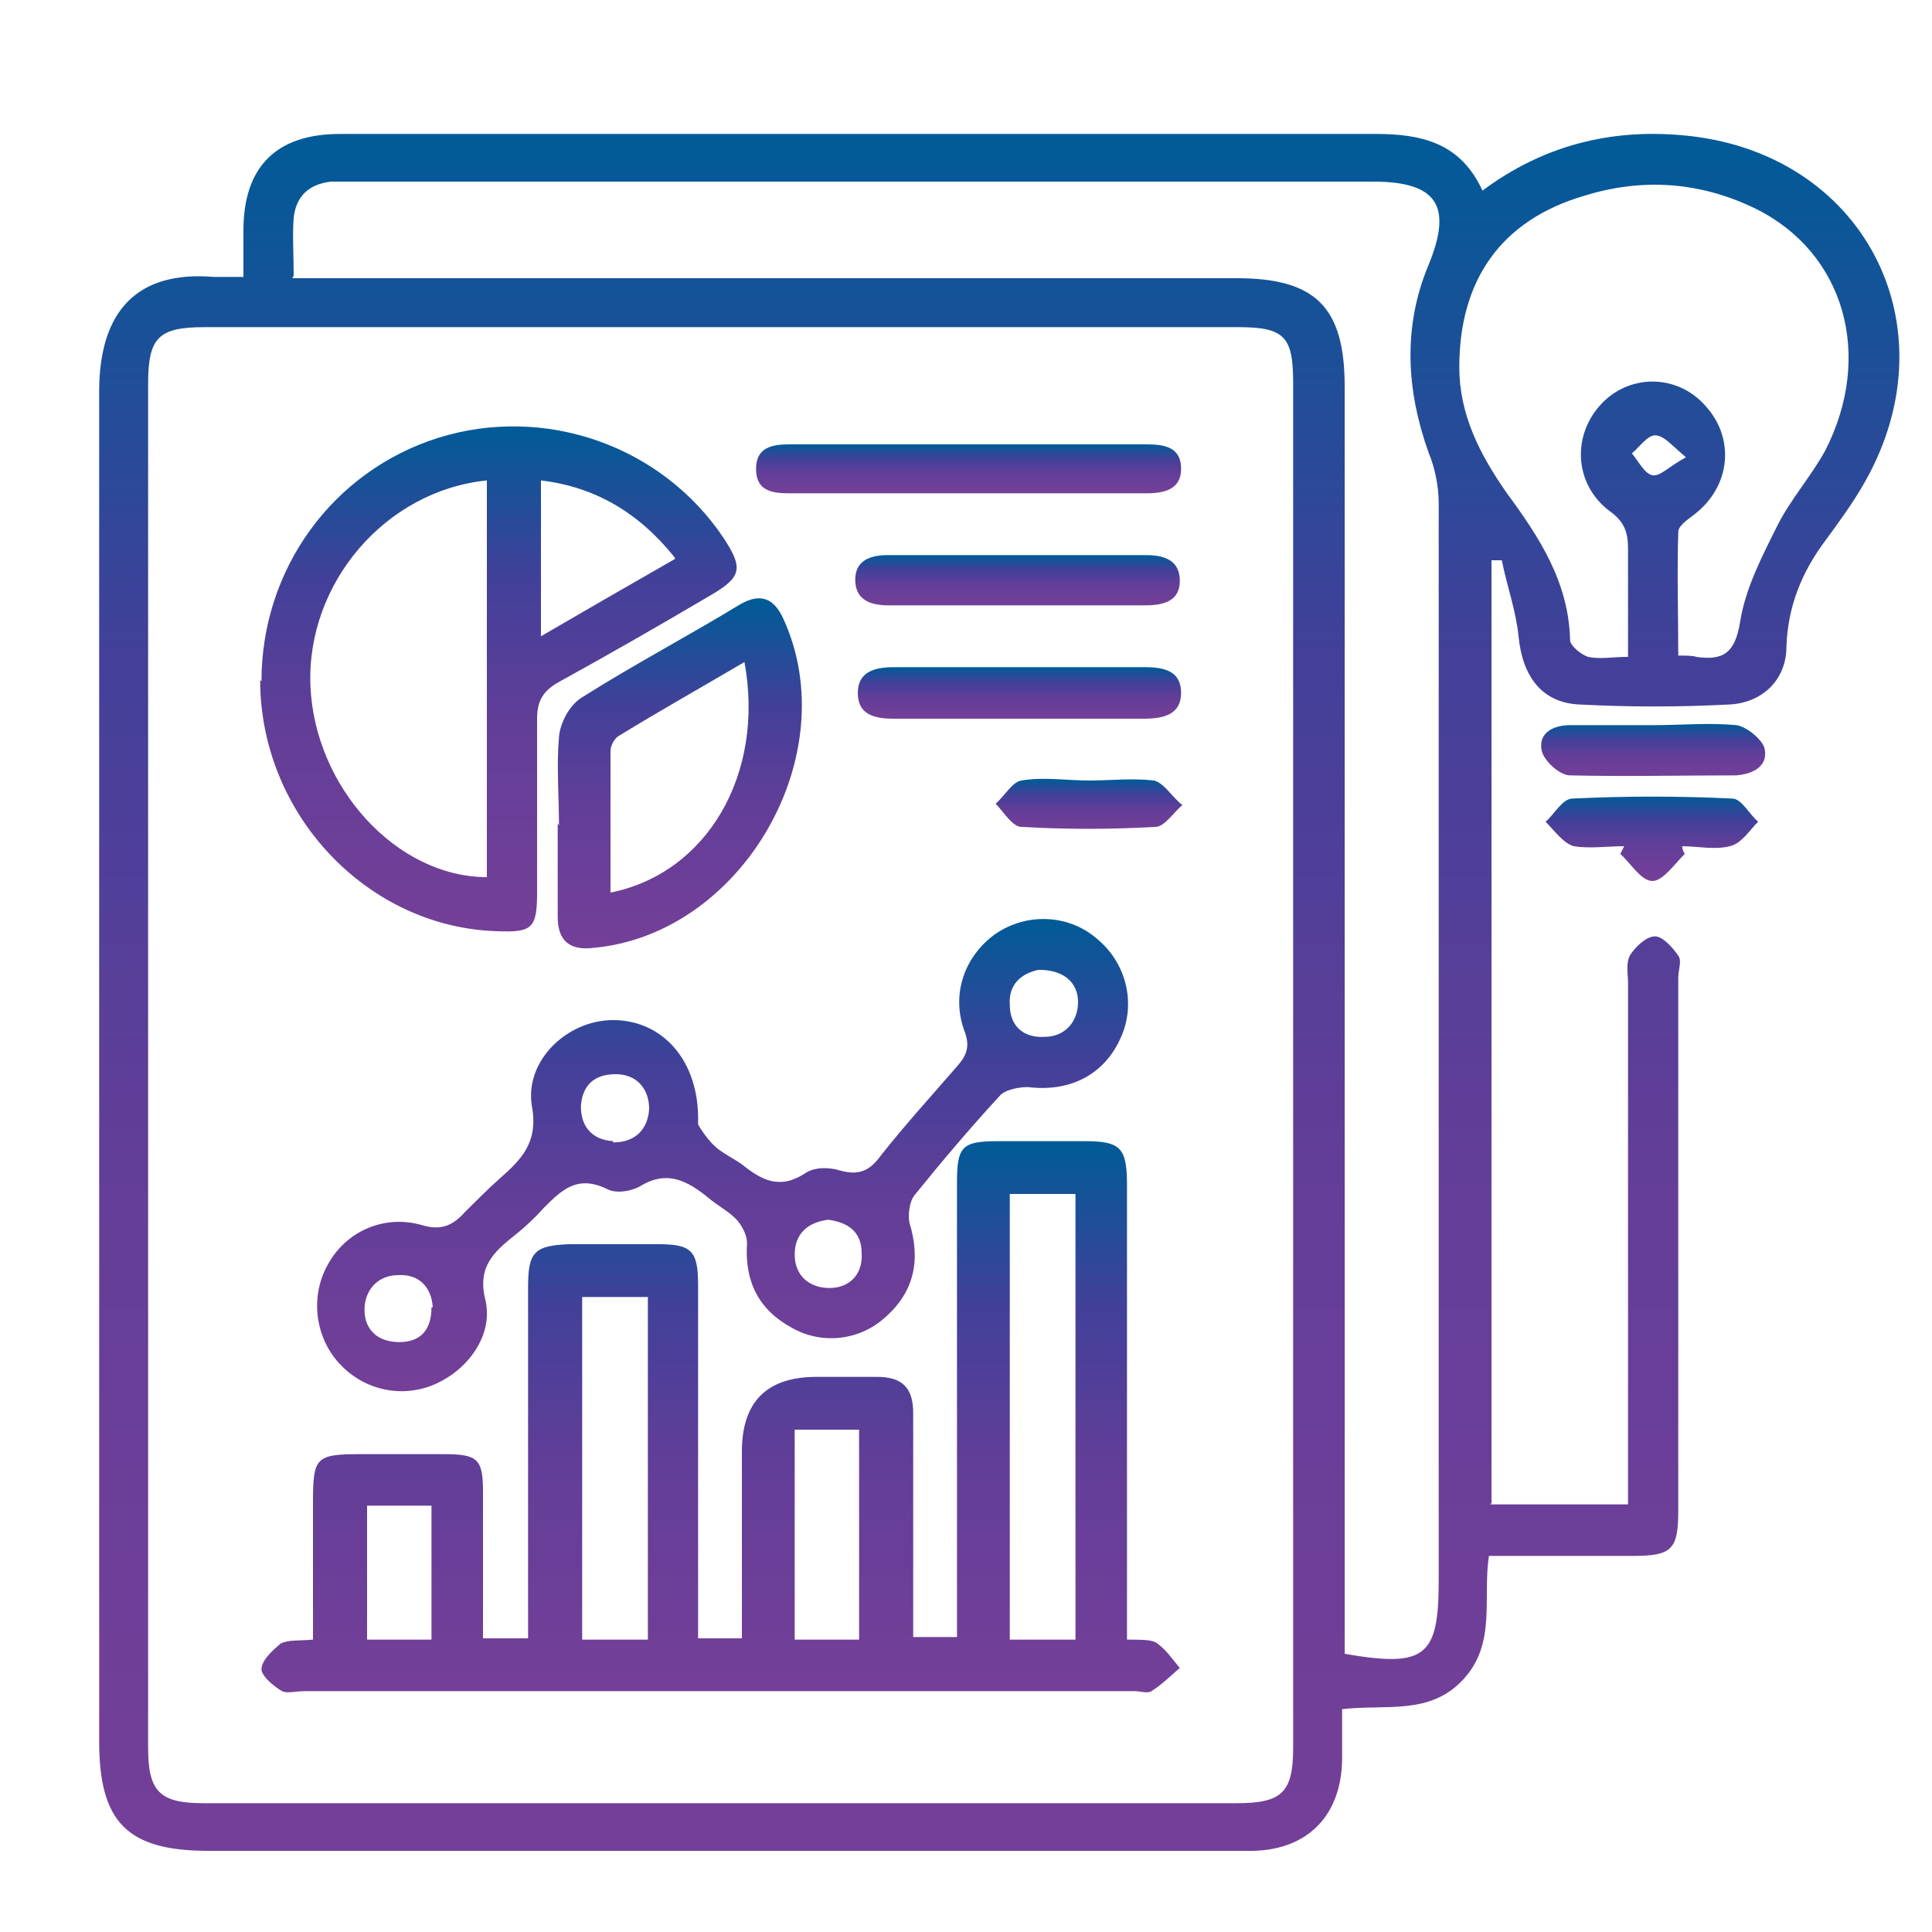 <?xml version="1.0" encoding="UTF-8"?>
<svg id="Layer_1" data-name="Layer 1" xmlns="http://www.w3.org/2000/svg" version="1.1" xmlns:xlink="http://www.w3.org/1999/xlink" viewBox="0 0 150 150">
  <defs>
    <style>
      .cls-1 {
        fill: url(#linear-gradient);
      }

      .cls-1, .cls-2, .cls-3, .cls-4, .cls-5, .cls-6, .cls-7, .cls-8, .cls-9, .cls-10, .cls-11 {
        stroke-width: 0px;
      }

      .cls-2 {
        fill: url(#linear-gradient-6);
      }

      .cls-3 {
        fill: url(#linear-gradient-11);
      }

      .cls-4 {
        fill: url(#linear-gradient-5);
      }

      .cls-5 {
        fill: url(#linear-gradient-2);
      }

      .cls-6 {
        fill: url(#linear-gradient-7);
      }

      .cls-7 {
        fill: url(#linear-gradient-3);
      }

      .cls-8 {
        fill: url(#linear-gradient-9);
      }

      .cls-9 {
        fill: url(#linear-gradient-8);
      }

      .cls-10 {
        fill: url(#linear-gradient-10);
      }

      .cls-11 {
        fill: url(#linear-gradient-4);
      }
    </style>
    <linearGradient id="linear-gradient" x1="77.5" y1="143.9" x2="77.5" y2="10.4" gradientUnits="userSpaceOnUse">
      <stop offset="0" stop-color="#7b3f98"/>
      <stop offset="0" stop-color="#743f98"/>
      <stop offset=".4" stop-color="#633e98"/>
      <stop offset=".7" stop-color="#424099"/>
      <stop offset="1" stop-color="#005b98"/>
      <stop offset="1" stop-color="#005c97"/>
    </linearGradient>
    <linearGradient id="linear-gradient-2" x1="128.3" y1="68.3" x2="128.3" y2="61.7" xlink:href="#linear-gradient"/>
    <linearGradient id="linear-gradient-3" x1="128.3" y1="60.3" x2="128.3" y2="56.2" xlink:href="#linear-gradient"/>
    <linearGradient id="linear-gradient-4" x1="56.1" y1="131.4" x2="56.1" y2="88.6" xlink:href="#linear-gradient"/>
    <linearGradient id="linear-gradient-5" x1="56" y1="108.2" x2="56" y2="71.4" xlink:href="#linear-gradient"/>
    <linearGradient id="linear-gradient-6" x1="38.7" y1="72.4" x2="38.7" y2="33.2" xlink:href="#linear-gradient"/>
    <linearGradient id="linear-gradient-7" x1="52.8" y1="73.8" x2="52.8" y2="46.6" xlink:href="#linear-gradient"/>
    <linearGradient id="linear-gradient-8" x1="75.2" y1="38.3" x2="75.2" y2="34.5" xlink:href="#linear-gradient"/>
    <linearGradient id="linear-gradient-9" x1="79.1" y1="47" x2="79.1" y2="43.1" xlink:href="#linear-gradient"/>
    <linearGradient id="linear-gradient-10" x1="79.1" y1="55.8" x2="79.1" y2="51.8" xlink:href="#linear-gradient"/>
    <linearGradient id="linear-gradient-11" x1="84.4" y1="64.5" x2="84.4" y2="60.5" xlink:href="#linear-gradient"/>
  </defs>
  <path class="cls-1" d="M115.7,116.8h10.7c0-.9,0-1.8,0-2.6,0-12.6,0-25.3,0-37.9,0-.7-.2-1.6.2-2.2.4-.6,1.2-1.4,1.9-1.4.6,0,1.4.9,1.8,1.5.3.4,0,1.1,0,1.7,0,13.8,0,27.6,0,41.4,0,3-.5,3.5-3.5,3.5-3.7,0-7.4,0-11.2,0-.5,3.3.6,6.8-2,9.6-2.6,2.8-6,1.9-9.4,2.3,0,1.4,0,2.7,0,4-.1,4.3-2.7,6.9-6.9,7-5.2,0-10.5,0-15.7,0-21.8,0-43.6,0-65.4,0-6.3,0-8.5-2.2-8.5-8.5,0-34.9,0-69.9,0-104.8,0-6.2,2.9-9.4,8.9-8.9.6,0,1.3,0,2.3,0,0-1.3,0-2.5,0-3.6,0-5,2.6-7.5,7.5-7.5,10.7,0,21.4,0,32.1,0,16.1,0,32.2,0,48.3,0,3.6,0,6.6.7,8.3,4.4,4.7-3.5,9.9-4.8,15.5-4.3,14,1.2,21.1,14.7,14.2,26.9-.9,1.6-2,3.1-3.1,4.6-1.8,2.4-2.9,5.1-3,8.2,0,2.6-1.9,4.4-4.5,4.5-3.8.2-7.7.2-11.5,0-3-.1-4.5-2.2-4.8-5.3-.2-2-.9-3.9-1.3-5.9h-.8v73.2ZM11.5,82.7c0,17.7,0,35.3,0,53,0,3.4.9,4.3,4.3,4.3,26.7,0,53.5,0,80.2,0,3.5,0,4.4-.8,4.4-4.3,0-35.3,0-70.6,0-106,0-3.6-.7-4.3-4.3-4.3-26.7,0-53.5,0-80.2,0-3.6,0-4.4.8-4.4,4.4,0,17.6,0,35.2,0,52.8ZM22.7,21.6h3c23.4,0,46.8,0,70.3,0,6.1,0,8.4,2.2,8.4,8.4,0,31.9,0,63.8,0,95.7,0,.9,0,1.9,0,2.7,6.3,1.1,7.3.2,7.3-5.7,0-27.9,0-55.7,0-83.6,0-1.4-.3-2.8-.8-4-1.7-4.8-2-9.7,0-14.5,1.9-4.6.7-6.5-4.3-6.5-26.2,0-52.5,0-78.7,0-.7,0-1.5,0-2.2,0-1.7.2-2.7,1.1-2.9,2.8-.1,1.4,0,2.8,0,4.5ZM126.4,50.9c0-3,0-5.6,0-8.3,0-1.3-.3-2.1-1.4-2.9-2.7-2-3-5.7-.8-8.2,2.2-2.5,6-2.5,8.2,0,2.3,2.5,2,6.2-.8,8.4-.5.4-1.3.9-1.3,1.4-.1,3.2,0,6.4,0,9.6.7,0,1.1,0,1.4.1,2.1.3,3-.3,3.4-2.7.4-2.6,1.7-5.1,2.9-7.5,1-2,2.6-3.8,3.7-5.8,3.8-7.4,1.5-15.4-5.4-18.8-4.3-2.1-8.8-2.4-13.3-1-6.5,1.9-9.7,6.6-9.7,13.3,0,3.7,1.6,6.8,3.7,9.8,2.5,3.4,4.8,6.9,4.9,11.4,0,.4.8,1.1,1.4,1.3.9.2,1.9,0,3.1,0ZM130.9,35.5c-1.1-.9-1.7-1.7-2.4-1.7-.6,0-1.2.9-1.8,1.4.5.6,1,1.6,1.6,1.7.6.1,1.3-.7,2.6-1.4Z"/>
  <path class="cls-5" d="M130.8,66.3c-.8.8-1.7,2.1-2.5,2.1-.9,0-1.7-1.4-2.5-2.1l.3-.6c-1.3,0-2.7.2-3.9,0-.8-.2-1.5-1.2-2.2-1.9.7-.6,1.3-1.8,2.1-1.8,4.1-.2,8.3-.2,12.4,0,.7,0,1.3,1.2,2,1.8-.7.7-1.3,1.7-2.2,1.9-1.2.3-2.5,0-3.7,0,0,.2.1.4.2.6Z"/>
  <path class="cls-7" d="M128.4,56.3c2.1,0,4.3-.2,6.4,0,.8.1,2,1.1,2.2,1.8.3,1.4-.9,2-2.2,2.1-4.3,0-8.6.1-12.9,0-.8,0-2-1.1-2.2-1.9-.3-1.4.9-2,2.2-2,2.1,0,4.3,0,6.4,0Z"/>
  <path class="cls-11" d="M87.5,127.3c1,0,1.8,0,2.2.2.8.5,1.3,1.3,1.9,2-.7.6-1.4,1.3-2.2,1.8-.3.2-.9,0-1.3,0-21.5,0-43,0-64.5,0-.6,0-1.3.2-1.7,0-.7-.4-1.6-1.2-1.6-1.7,0-.7.9-1.5,1.5-2,.6-.3,1.4-.2,2.5-.3,0-3.5,0-7.1,0-10.6,0-3.6.2-3.8,3.8-3.8,2.1,0,4.3,0,6.4,0,2.6,0,3,.4,3,2.9,0,3.8,0,7.5,0,11.4h3.5c0-.9,0-1.7,0-2.5,0-8.3,0-16.6,0-24.8,0-2.7.5-3.2,3.2-3.3,2.3,0,4.6,0,6.9,0,2.6,0,3.1.5,3.1,3.2,0,8.2,0,16.4,0,24.6,0,.9,0,1.7,0,2.8h3.4c0-4.9,0-9.7,0-14.5q0-5.8,5.8-5.8c1.6,0,3.1,0,4.7,0,2,0,2.8.9,2.8,2.8,0,5.4,0,10.8,0,16.2,0,.4,0,.7,0,1.2h3.4c0-.8,0-1.6,0-2.3,0-11,0-22,0-33,0-2.8.4-3.2,3.2-3.2,2.2,0,4.4,0,6.7,0,2.8,0,3.3.5,3.3,3.4,0,10.9,0,21.7,0,32.6,0,.8,0,1.6,0,2.6ZM78.4,92.7v34.6h5.1v-34.6h-5.1ZM45.2,100.7v26.6h5.1v-26.6h-5.1ZM66.7,127.3v-16.3h-5v16.3h5ZM33.5,127.3v-10.4h-5v10.4h5Z"/>
  <path class="cls-4" d="M54.2,87.3c.1.2.6,1,1.2,1.6.6.6,1.5,1,2.2,1.5,1.5,1.2,2.9,2,4.9.7.7-.5,1.9-.5,2.8-.2,1.5.4,2.3-.1,3.1-1.2,1.9-2.4,3.9-4.6,5.9-6.9.8-.9,1-1.6.6-2.7-1.1-2.9,0-5.9,2.4-7.6,2.5-1.7,5.8-1.5,8,.5,2.2,1.9,2.9,5,1.7,7.6-1.3,2.9-4,4.2-7.2,3.8-.7,0-1.8.2-2.2.7-2.3,2.5-4.5,5.1-6.6,7.7-.4.5-.5,1.5-.4,2.1.9,2.9.4,5.4-1.9,7.4-2,1.8-4.9,2.1-7.2.8-2.6-1.4-3.7-3.6-3.5-6.6,0-.6-.4-1.4-.9-1.9-.6-.6-1.4-1-2.1-1.6-1.6-1.3-3.2-2.2-5.3-.9-.7.4-1.9.6-2.6.2-2.3-1.1-3.5.1-4.9,1.5-.8.9-1.7,1.7-2.6,2.4-1.6,1.3-2.5,2.5-1.9,4.8.6,2.7-1.4,5.4-4,6.5-2.6,1.1-5.6.4-7.5-1.8-1.8-2.1-2.1-5.2-.7-7.6,1.4-2.5,4.3-3.8,7.2-3,1.6.5,2.5,0,3.4-1,.9-.9,1.8-1.8,2.7-2.6,1.7-1.5,3-2.8,2.5-5.6-.6-3.5,2.7-6.7,6.3-6.7,3.8,0,6.7,3.1,6.6,7.9ZM80.6,75.3c-1.3.3-2.3,1.1-2.2,2.7,0,1.7,1.1,2.6,2.7,2.5,1.6,0,2.6-1.2,2.6-2.7,0-1.5-1.1-2.5-3-2.5ZM47.6,88.7c1.7,0,2.7-1,2.8-2.6,0-1.5-.9-2.7-2.6-2.7-1.7,0-2.6.9-2.7,2.5,0,1.6.9,2.6,2.5,2.7ZM64.3,94.7c-1.6.2-2.6,1.1-2.6,2.7,0,1.7,1.2,2.6,2.7,2.6,1.5,0,2.6-1,2.5-2.7,0-1.7-1.1-2.4-2.6-2.6ZM33.6,101.5c-.1-1.6-1.1-2.6-2.7-2.5-1.5,0-2.6,1.1-2.6,2.7,0,1.6,1.1,2.5,2.7,2.5,1.7,0,2.5-1,2.5-2.7Z"/>
  <path class="cls-2" d="M20.3,52.9c0-8.7,5.5-16.3,13.7-18.9,8.3-2.6,17.4.6,22.2,7.8,1.5,2.3,1.4,3-1,4.4-3.9,2.3-7.9,4.6-11.9,6.8-1.2.7-1.6,1.5-1.6,2.8,0,4.5,0,9,0,13.5,0,2.8-.4,3.1-3.1,3-10.1-.3-18.4-9.1-18.4-19.5ZM37.8,68.1v-30.8c-7.9.8-14,8-13.7,15.9.3,7.9,6.7,14.9,13.7,14.9ZM52.4,43.3c-2.8-3.5-6.2-5.5-10.4-6v12.1c3.6-2.1,6.9-4,10.4-6Z"/>
  <path class="cls-6" d="M43.4,64.1c0-2.3-.2-4.6,0-6.9.1-1.1.8-2.4,1.7-3,4.1-2.6,8.3-4.8,12.4-7.3,1.6-.9,2.6-.4,3.3,1.1,4.9,10.6-3.2,24.6-14.8,25.6-1.8.2-2.7-.6-2.7-2.4,0-2.4,0-4.9,0-7.3ZM57.8,51.4c-3.4,2-6.6,3.8-9.7,5.7-.4.2-.7.8-.7,1.2,0,3.7,0,7.3,0,11,7.5-1.5,12-9.2,10.4-17.9Z"/>
  <path class="cls-9" d="M75.3,34.5c4.6,0,9.1,0,13.7,0,1.4,0,2.7.2,2.7,1.9,0,1.6-1.3,1.9-2.7,1.9-9.2,0-18.4,0-27.7,0-1.4,0-2.6-.2-2.6-1.9,0-1.7,1.3-1.9,2.6-1.9,4.6,0,9.3,0,13.9,0Z"/>
  <path class="cls-8" d="M79,47c-3.3,0-6.6,0-10,0-1.4,0-2.6-.4-2.6-2,0-1.5,1.2-1.9,2.5-1.9,6.7,0,13.4,0,20.1,0,1.4,0,2.6.4,2.6,2,0,1.6-1.3,1.9-2.7,1.9-3.3,0-6.6,0-10,0Z"/>
  <path class="cls-10" d="M79.1,55.8c-3.2,0-6.5,0-9.7,0-1.5,0-2.8-.3-2.8-2,0-1.7,1.4-2,2.8-2,6.5,0,13,0,19.5,0,1.5,0,2.8.3,2.8,2,0,1.7-1.4,2-2.9,2-3.2,0-6.5,0-9.7,0Z"/>
  <path class="cls-3" d="M84.5,60.6c1.7,0,3.4-.2,5.1,0,.8.2,1.4,1.3,2.2,1.9-.7.6-1.4,1.7-2.1,1.7-3.5.2-6.9.2-10.4,0-.7,0-1.4-1.2-2-1.8.7-.6,1.3-1.7,2-1.8,1.7-.3,3.5,0,5.3,0Z"/>
</svg>